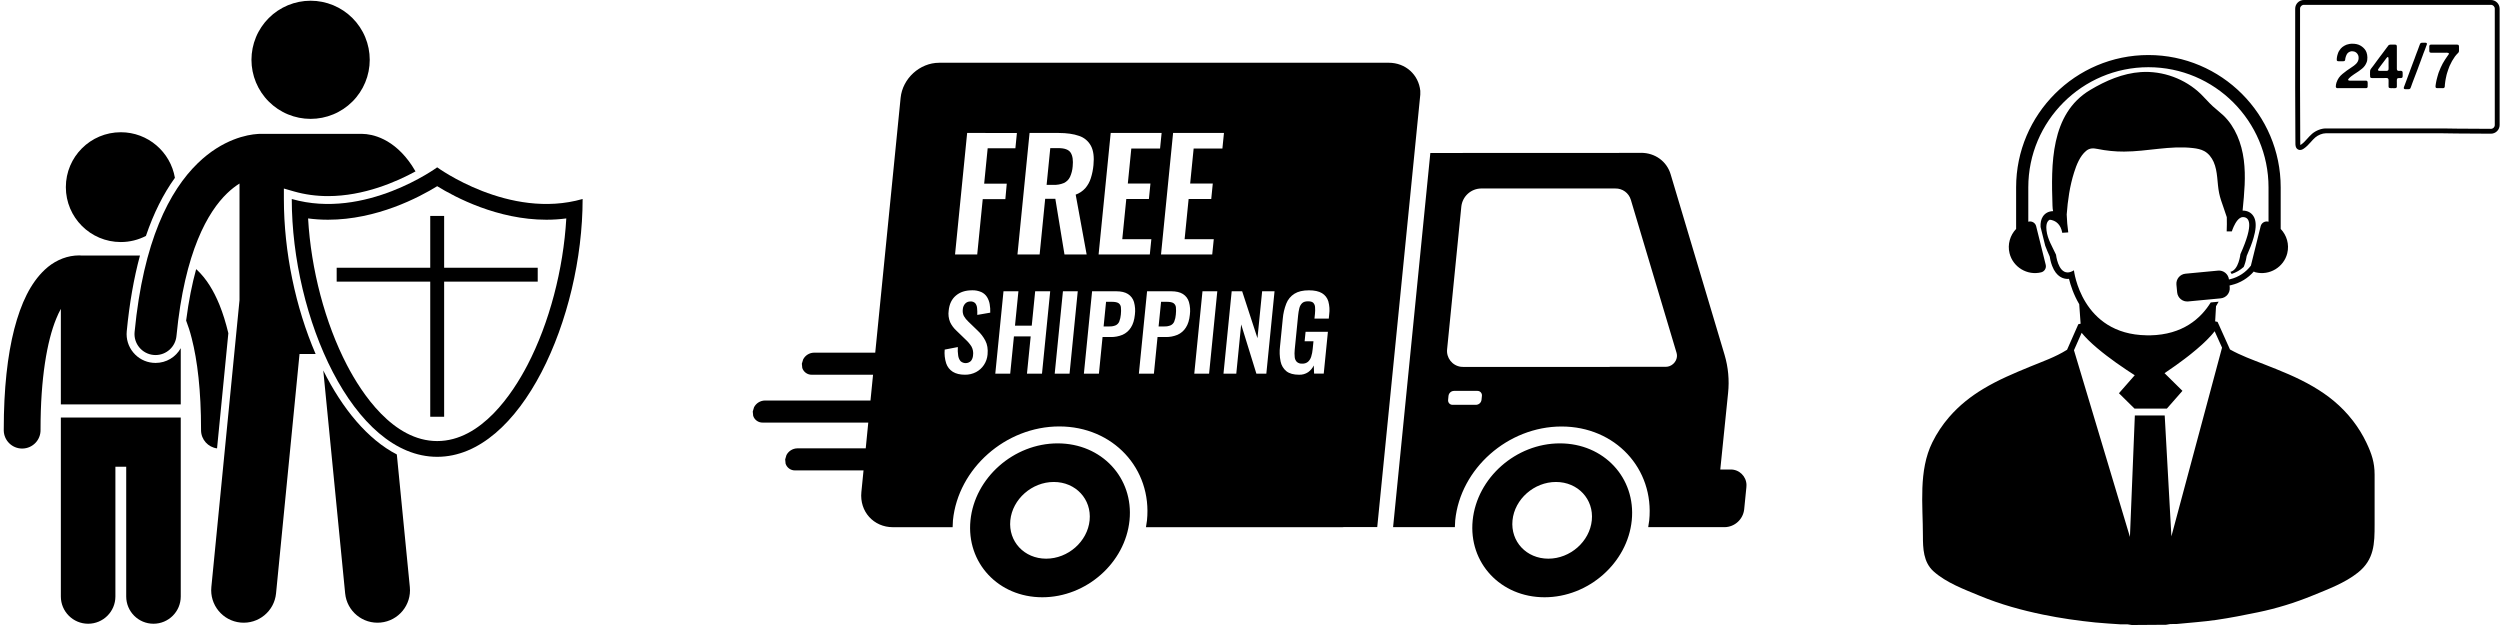 <svg xmlns="http://www.w3.org/2000/svg" xmlns:xlink="http://www.w3.org/1999/xlink" width="2000" zoomAndPan="magnify" viewBox="0 0 1500 375" height="500" preserveAspectRatio="xMidYMid meet" version="1.0"><defs><clipPath id="3a3947d0da"><path d="M 451.656 37.535 L 1047.906 37.535 L 1047.906 358.402 L 451.656 358.402 Z M 451.656 37.535 " clip-rule="nonzero"/></clipPath><clipPath id="1dd2461927"><path d="M 2.254 153 L 109 153 L 109 270 L 2.254 270 Z M 2.254 153 " clip-rule="nonzero"/></clipPath><clipPath id="bb0123312f"><path d="M 175 100 L 349.504 100 L 349.504 275 L 175 275 Z M 175 100 " clip-rule="nonzero"/></clipPath></defs><path fill="#000000" d="M 1368.414 137.355 L 1368.414 112.391 C 1368.414 68.625 1332.809 33.02 1289.043 33.02 C 1245.277 33.02 1209.672 68.625 1209.672 112.391 L 1209.672 137.355 C 1206.078 141.121 1204.398 146.594 1205.73 151.961 C 1207.793 160.293 1216.379 165.465 1224.707 163.398 C 1226.699 162.906 1227.926 160.875 1227.434 158.883 L 1221.688 135.707 C 1221.191 133.719 1219.16 132.492 1217.168 132.984 C 1217.102 133 1217.039 133.02 1216.977 133.035 L 1216.977 112.391 C 1216.977 72.652 1249.305 40.324 1289.043 40.324 C 1328.785 40.324 1361.113 72.652 1361.113 112.391 L 1361.113 133.035 C 1361.051 133.02 1360.984 133 1360.922 132.984 C 1358.934 132.492 1356.898 133.719 1356.402 135.707 L 1350.656 158.883 C 1350.621 159.031 1350.594 159.18 1350.574 159.328 C 1347.574 163.312 1343.223 166.312 1337.992 167.551 L 1337.379 167.695 C 1337.008 164.441 1334.094 162.059 1330.82 162.371 L 1311.293 164.219 C 1307.98 164.531 1305.543 167.48 1305.855 170.793 L 1306.297 175.426 C 1306.609 178.738 1309.559 181.18 1312.871 180.867 L 1332.395 179.016 C 1335.707 178.703 1338.148 175.754 1337.836 172.441 L 1337.727 171.297 L 1338.816 171.039 C 1344.246 169.758 1348.863 166.832 1352.273 162.922 C 1352.605 163.133 1352.977 163.301 1353.383 163.398 C 1361.707 165.465 1370.293 160.293 1372.359 151.961 C 1373.691 146.594 1372.012 141.121 1368.414 137.355 Z M 1302.84 321.801 L 1298.824 249.281 L 1280.906 249.281 L 1277.961 322.156 L 1244.379 210.137 L 1248.988 199.68 C 1249.488 200.297 1250.023 200.922 1250.594 201.551 C 1250.816 201.797 1251.059 202.047 1251.293 202.293 C 1251.766 202.797 1252.242 203.297 1252.75 203.805 C 1252.961 204.012 1253.18 204.223 1253.395 204.434 C 1253.953 204.973 1254.527 205.512 1255.117 206.055 C 1255.316 206.242 1255.512 206.422 1255.719 206.609 C 1256.508 207.32 1257.32 208.031 1258.152 208.738 C 1258.227 208.801 1258.305 208.863 1258.379 208.926 C 1259.16 209.59 1259.961 210.246 1260.77 210.895 C 1260.957 211.047 1261.145 211.199 1261.332 211.352 C 1262.141 211.992 1262.949 212.629 1263.762 213.254 C 1263.828 213.305 1263.895 213.359 1263.961 213.406 C 1265.871 214.871 1267.785 216.277 1269.629 217.594 C 1274.156 220.816 1278.262 223.504 1280.84 225.145 L 1271.367 235.938 L 1280.699 245.148 L 1300.129 245.148 L 1309.469 234.508 L 1298.723 223.902 C 1300.578 222.664 1302.883 221.082 1305.41 219.277 C 1307.105 218.07 1308.895 216.758 1310.719 215.375 C 1311.402 214.859 1312.094 214.328 1312.785 213.789 C 1312.789 213.785 1312.797 213.777 1312.801 213.773 C 1312.941 213.668 1313.078 213.559 1313.219 213.453 C 1313.703 213.074 1314.188 212.684 1314.672 212.297 C 1316.953 210.469 1319.195 208.578 1321.293 206.664 C 1321.391 206.57 1321.488 206.48 1321.59 206.387 C 1322.43 205.613 1323.242 204.84 1324.023 204.066 C 1324.047 204.039 1324.074 204.012 1324.102 203.984 C 1324.969 203.121 1325.789 202.262 1326.555 201.41 C 1326.855 201.078 1327.145 200.742 1327.434 200.41 C 1327.891 199.871 1328.348 199.336 1328.754 198.805 L 1328.758 198.668 L 1333.223 208.582 Z M 1419.91 265.727 C 1417.699 261.047 1414.965 256.625 1411.812 252.527 C 1404.746 243.348 1396.578 237.047 1387.949 231.992 C 1378.285 226.332 1368.27 222.422 1358.258 218.488 C 1351.43 215.805 1344.559 213.371 1337.938 209.645 L 1337.961 209.617 L 1330.543 193.133 L 1329.094 192.828 L 1329.613 183.711 C 1329.699 183.57 1329.789 183.43 1329.875 183.289 C 1330.34 182.531 1330.777 181.77 1331.184 181.016 L 1326.434 181.469 C 1320.465 191.117 1309.637 200.801 1290.145 201.203 C 1290.09 201.203 1290.039 201.203 1289.984 201.203 C 1289.672 201.203 1289.375 201.191 1289.047 201.191 C 1288.734 201.191 1288.434 201.207 1288.121 201.211 C 1288.07 201.211 1288.016 201.211 1287.961 201.184 C 1248.699 200.613 1244.355 162.188 1244.355 162.188 C 1242.914 163.086 1241.66 163.465 1240.574 163.465 C 1234.762 163.48 1233.605 152.809 1233.605 152.809 C 1231.465 148.133 1228.516 143.516 1227.914 138.305 C 1227.664 136.133 1227.656 133.043 1229.734 131.879 C 1229.734 131.879 1230.543 131.809 1231.586 132.203 C 1233.535 132.809 1236.445 134.562 1237.355 139.684 C 1237.355 139.684 1239.852 139.539 1239.852 139.516 L 1240.953 139.441 C 1240.449 135.914 1240.148 132.309 1240.02 128.688 C 1240.656 120.148 1241.859 111.68 1244.449 103.488 C 1245.863 99.004 1247.926 93.641 1251.668 90.535 C 1253.773 88.785 1255.938 88.836 1258.445 89.355 C 1263.699 90.43 1269.074 90.973 1274.449 90.953 C 1288.301 90.918 1302.121 87.223 1315.867 88.848 C 1318.191 89.121 1320.547 89.562 1322.57 90.672 C 1325.16 92.094 1326.996 94.512 1328.16 97.109 C 1330.785 102.988 1330.191 109.652 1331.488 115.91 C 1332.094 118.844 1333.117 121.684 1334.121 124.52 C 1334.793 126.438 1335.457 128.371 1336.078 130.316 C 1336.152 133.16 1336.137 136.012 1336.008 138.852 L 1339.105 138.832 C 1339.234 138.43 1339.367 138.027 1339.52 137.633 C 1340.262 135.699 1341.84 132.191 1343.969 130.828 L 1344.188 130.828 C 1344.191 130.781 1344.191 130.734 1344.191 130.688 C 1344.676 130.422 1345.184 130.254 1345.719 130.254 C 1349.348 130.242 1352.711 133.691 1344.234 152.5 C 1344.234 152.5 1343.25 162.027 1338.242 163.094 C 1338.523 163.496 1338.773 163.922 1338.984 164.371 C 1341.664 163.504 1344.121 162.062 1346.203 160.18 C 1346.336 159.867 1346.469 159.543 1346.594 159.207 C 1347.457 156.898 1347.859 154.664 1348.012 153.566 C 1349.867 149.406 1351.238 145.812 1352.133 142.707 L 1352.922 139.531 C 1353.812 135.109 1353.5 131.898 1352.023 129.617 C 1350.664 127.516 1348.418 126.363 1345.707 126.367 C 1345.656 126.367 1345.605 126.375 1345.555 126.375 C 1345.57 126.227 1345.586 126.074 1345.598 125.926 C 1346.586 115.953 1347.57 105.883 1346.281 95.945 C 1344.996 86.012 1341.211 76.078 1333.945 69.18 C 1331.941 67.277 1329.703 65.629 1327.668 63.758 C 1325.176 61.465 1323.004 58.848 1320.578 56.488 C 1311.121 47.301 1297.676 42.363 1284.52 43.25 C 1273.691 43.977 1263.426 48.418 1254.109 53.988 C 1230.098 68.336 1230.707 98.84 1231.496 123.379 C 1231.52 124.004 1231.547 124.633 1231.609 125.258 C 1231.758 126.176 1231.859 126.684 1231.859 126.684 C 1229.203 126.727 1227.016 127.887 1225.688 129.965 C 1224.664 131.562 1224.211 133.609 1224.34 136.199 L 1227.121 147.41 C 1227.871 149.406 1228.773 151.559 1229.828 153.895 C 1229.992 154.988 1230.402 157.227 1231.277 159.523 C 1233.875 166.352 1238.223 167.355 1240.582 167.352 C 1240.852 167.352 1241.121 167.34 1241.395 167.312 C 1242.32 171.105 1244.133 176.746 1247.535 182.527 L 1248.371 194.223 L 1247 194.523 L 1240.242 209.852 C 1233.078 214.348 1225.496 216.91 1218.031 219.992 C 1208.527 223.918 1199.027 227.84 1189.875 233.371 C 1182.613 237.754 1175.703 243.07 1169.469 250.266 C 1165.488 254.863 1162.098 259.953 1159.406 265.41 C 1151.012 282.406 1153.75 302.883 1153.75 321.551 C 1153.75 328.984 1154.004 337.266 1160.086 342.773 C 1167.641 349.605 1178.652 353.676 1187.918 357.512 C 1200.371 362.672 1213.047 366.133 1225.832 368.777 C 1236.246 370.93 1246.699 372.41 1257.176 373.484 C 1262.301 374.004 1267.434 374.246 1272.566 374.617 C 1273.926 374.617 1275.281 374.617 1276.641 374.617 C 1277.461 374.746 1278.281 374.875 1279.098 375.004 C 1285.953 374.957 1292.812 374.906 1299.668 374.859 C 1300.484 374.719 1301.301 374.574 1302.117 374.438 C 1303.477 374.414 1304.836 374.395 1306.195 374.379 C 1314.043 373.59 1321.906 373.086 1329.734 371.953 C 1338.121 370.738 1346.488 369.078 1354.836 367.355 C 1365.953 365.055 1376.938 361.688 1387.758 357.246 C 1396.895 353.496 1406.973 349.766 1414.762 343.551 C 1424.551 335.734 1424.766 326.27 1424.766 314.711 C 1424.766 304.727 1424.766 294.742 1424.766 284.762 C 1424.766 277.453 1422.996 272.246 1419.91 265.727 Z M 1496.867 74.996 C 1496.867 76.27 1495.836 77.301 1494.566 77.301 C 1494.551 77.301 1494.543 77.301 1494.531 77.301 C 1488.332 77.301 1481.648 77.262 1474.105 77.18 C 1471.73 77.152 1469.148 77.117 1466 77.066 L 1395.402 77.066 C 1392.766 77.066 1389.504 78.348 1387.273 80.254 C 1386.188 81.184 1385.25 82.23 1384.34 83.242 C 1383.156 84.562 1382.035 85.812 1380.664 86.746 C 1380.469 86.883 1380.32 86.957 1380.223 87.008 C 1380.195 86.871 1380.168 86.656 1380.168 86.316 L 1380.137 82.48 C 1379.988 62.691 1380.008 42.566 1380.023 23.102 C 1380.023 17.137 1380.027 11.176 1380.027 5.211 C 1380.027 3.941 1381.062 2.906 1382.332 2.906 L 1494.566 2.906 C 1495.836 2.906 1496.867 3.941 1496.867 5.211 Z M 1494.566 -0.004 L 1382.332 -0.004 C 1379.453 -0.004 1377.113 2.336 1377.113 5.211 C 1377.113 11.172 1377.109 17.137 1377.109 23.102 C 1377.094 42.566 1377.078 62.703 1377.223 82.504 L 1377.254 86.34 C 1377.258 86.988 1377.273 88.969 1378.926 89.742 C 1379.305 89.922 1379.68 89.988 1380.035 89.988 C 1381.078 89.988 1381.957 89.387 1382.309 89.148 C 1383.965 88.02 1385.258 86.578 1386.508 85.191 C 1387.391 84.203 1388.227 83.273 1389.168 82.465 C 1390.879 81 1393.445 79.977 1395.402 79.977 L 1465.957 79.977 C 1469.117 80.031 1471.695 80.066 1474.074 80.094 C 1481.629 80.176 1488.32 80.215 1494.531 80.215 C 1494.543 80.215 1494.555 80.215 1494.566 80.215 C 1497.441 80.215 1499.781 77.871 1499.781 74.996 L 1499.781 5.211 C 1499.781 2.336 1497.441 -0.004 1494.566 -0.004 Z M 1458.625 26.762 L 1473.82 26.762 C 1474.121 26.762 1474.398 26.773 1474.645 26.801 C 1474.895 26.824 1475.082 26.934 1475.207 27.137 C 1475.305 27.258 1475.363 27.43 1475.375 27.641 C 1475.387 27.855 1475.395 28.07 1475.395 28.297 L 1475.395 29.828 C 1475.395 30.078 1475.395 30.316 1475.395 30.543 C 1475.395 30.766 1475.355 30.977 1475.281 31.18 C 1475.207 31.328 1475.117 31.469 1475 31.609 C 1474.891 31.746 1474.77 31.875 1474.645 32.004 C 1474.543 32.102 1474.457 32.176 1474.383 32.227 C 1474.336 32.328 1474.266 32.414 1474.176 32.488 C 1474.09 32.562 1474.012 32.637 1473.934 32.711 C 1473.785 32.914 1473.625 33.109 1473.449 33.312 C 1473.273 33.512 1473.113 33.711 1472.961 33.91 C 1471.711 35.656 1470.641 37.551 1469.742 39.598 C 1469.445 40.297 1469.176 41.016 1468.938 41.75 C 1468.699 42.488 1468.457 43.23 1468.207 43.98 C 1468.082 44.328 1467.988 44.668 1467.926 44.988 C 1467.863 45.312 1467.797 45.637 1467.723 45.965 C 1467.594 46.363 1467.508 46.762 1467.461 47.16 C 1467.41 47.562 1467.332 47.973 1467.234 48.398 C 1467.207 48.52 1467.195 48.637 1467.195 48.754 C 1467.195 48.863 1467.172 48.98 1467.121 49.105 C 1467.098 49.383 1467.074 49.637 1467.047 49.875 C 1467.023 50.113 1466.984 50.367 1466.938 50.641 C 1466.91 50.77 1466.902 50.879 1466.918 50.977 C 1466.926 51.078 1466.922 51.191 1466.898 51.316 L 1466.898 51.766 C 1466.82 52.039 1466.754 52.262 1466.691 52.438 C 1466.629 52.613 1466.461 52.754 1466.188 52.852 C 1466.035 52.902 1465.863 52.918 1465.66 52.906 C 1465.461 52.895 1465.262 52.887 1465.062 52.887 L 1462.742 52.887 C 1462.469 52.887 1462.211 52.875 1461.973 52.852 C 1461.738 52.824 1461.555 52.711 1461.434 52.516 C 1461.359 52.391 1461.316 52.188 1461.301 51.914 C 1461.289 51.641 1461.309 51.402 1461.359 51.203 C 1461.406 51.051 1461.434 50.891 1461.434 50.715 C 1461.434 50.543 1461.457 50.367 1461.508 50.191 C 1461.605 49.816 1461.676 49.441 1461.715 49.051 C 1461.75 48.668 1461.832 48.281 1461.957 47.91 C 1462.133 47.285 1462.293 46.664 1462.445 46.039 C 1462.594 45.414 1462.766 44.816 1462.969 44.242 C 1463.016 44.113 1463.062 43.984 1463.098 43.848 C 1463.133 43.715 1463.18 43.578 1463.23 43.457 C 1463.43 42.957 1463.625 42.469 1463.828 41.996 C 1464.027 41.52 1464.227 41.035 1464.426 40.535 C 1464.777 39.715 1465.168 38.914 1465.605 38.141 C 1466.043 37.367 1466.496 36.605 1466.973 35.855 C 1467.27 35.406 1467.57 34.957 1467.871 34.512 C 1468.172 34.059 1468.48 33.613 1468.805 33.16 C 1468.855 33.062 1468.965 32.906 1469.145 32.691 C 1469.316 32.48 1469.379 32.289 1469.328 32.113 C 1469.281 31.941 1469.191 31.832 1469.07 31.797 C 1468.941 31.758 1468.793 31.715 1468.621 31.664 L 1468.285 31.664 C 1468.184 31.613 1468.062 31.598 1467.926 31.609 C 1467.793 31.621 1467.656 31.629 1467.535 31.629 L 1460.348 31.629 C 1459.996 31.629 1459.566 31.633 1459.055 31.648 C 1458.543 31.66 1458.188 31.602 1457.992 31.477 C 1457.812 31.379 1457.703 31.242 1457.652 31.062 C 1457.605 30.941 1457.578 30.793 1457.578 30.613 C 1457.578 30.441 1457.578 30.266 1457.578 30.094 L 1457.578 28.41 C 1457.578 28.184 1457.578 27.961 1457.578 27.734 C 1457.578 27.512 1457.629 27.32 1457.727 27.172 C 1457.828 27 1458.016 26.871 1458.285 26.801 C 1458.336 26.773 1458.395 26.766 1458.457 26.781 C 1458.52 26.793 1458.574 26.785 1458.625 26.762 Z M 1453.199 25.637 L 1454.543 25.637 C 1454.672 25.637 1454.801 25.633 1454.938 25.617 C 1455.078 25.605 1455.207 25.613 1455.332 25.637 L 1455.484 25.637 C 1455.633 25.688 1455.762 25.738 1455.875 25.789 C 1455.988 25.84 1456.066 25.926 1456.117 26.051 C 1456.168 26.148 1456.18 26.258 1456.156 26.367 C 1456.129 26.48 1456.105 26.59 1456.082 26.688 C 1456.031 26.859 1455.977 27.031 1455.914 27.191 C 1455.852 27.352 1455.781 27.523 1455.707 27.695 C 1455.656 27.848 1455.605 27.988 1455.555 28.125 C 1455.508 28.266 1455.457 28.41 1455.41 28.559 C 1455.184 29.133 1454.969 29.699 1454.77 30.262 C 1454.57 30.824 1454.348 31.391 1454.098 31.965 C 1453.898 32.488 1453.707 33.012 1453.535 33.535 C 1453.359 34.059 1453.16 34.582 1452.938 35.105 C 1452.887 35.207 1452.855 35.301 1452.844 35.391 C 1452.828 35.477 1452.797 35.57 1452.75 35.672 C 1452.547 36.145 1452.375 36.613 1452.227 37.074 C 1452.074 37.535 1451.902 38 1451.703 38.477 C 1451.504 38.926 1451.328 39.395 1451.176 39.879 C 1451.027 40.367 1450.852 40.852 1450.652 41.32 C 1450.156 42.516 1449.695 43.727 1449.27 44.953 C 1448.844 46.176 1448.383 47.383 1447.883 48.582 C 1447.66 49.133 1447.453 49.68 1447.266 50.23 C 1447.078 50.781 1446.887 51.328 1446.684 51.875 C 1446.562 52.152 1446.457 52.426 1446.367 52.699 C 1446.281 52.977 1446.113 53.184 1445.863 53.336 C 1445.664 53.461 1445.375 53.523 1445 53.523 C 1444.625 53.523 1444.266 53.523 1443.914 53.523 C 1443.691 53.523 1443.461 53.523 1443.223 53.523 C 1442.984 53.523 1442.781 53.484 1442.605 53.41 C 1442.457 53.336 1442.359 53.23 1442.309 53.094 C 1442.254 52.957 1442.242 52.809 1442.266 52.645 C 1442.293 52.484 1442.34 52.316 1442.398 52.156 C 1442.465 51.996 1442.52 51.852 1442.566 51.727 C 1442.844 51.078 1443.09 50.41 1443.316 49.723 C 1443.543 49.039 1443.789 48.371 1444.066 47.723 C 1444.141 47.574 1444.195 47.414 1444.234 47.254 C 1444.27 47.094 1444.328 46.938 1444.402 46.789 C 1444.578 46.363 1444.73 45.934 1444.871 45.496 C 1445.008 45.059 1445.176 44.613 1445.375 44.164 C 1445.5 43.844 1445.621 43.516 1445.73 43.191 C 1445.844 42.867 1445.961 42.543 1446.086 42.223 C 1446.586 40.996 1447.047 39.762 1447.473 38.516 C 1447.895 37.27 1448.355 36.043 1448.859 34.848 C 1448.934 34.672 1448.988 34.512 1449.027 34.359 C 1449.062 34.207 1449.117 34.059 1449.191 33.91 C 1449.344 33.535 1449.484 33.152 1449.621 32.75 C 1449.762 32.352 1449.906 31.965 1450.055 31.59 C 1450.129 31.414 1450.199 31.242 1450.262 31.062 C 1450.32 30.891 1450.391 30.719 1450.465 30.543 C 1450.668 30.043 1450.844 29.551 1451.012 29.062 C 1451.172 28.574 1451.352 28.082 1451.551 27.586 C 1451.676 27.309 1451.797 27 1451.906 26.648 C 1452.02 26.301 1452.188 26.035 1452.41 25.863 C 1452.484 25.789 1452.652 25.727 1452.898 25.676 C 1452.945 25.648 1453 25.645 1453.051 25.656 C 1453.098 25.668 1453.148 25.664 1453.199 25.637 Z M 1433.137 40.758 C 1433.16 40.637 1433.168 40.484 1433.156 40.312 C 1433.141 40.137 1433.137 39.984 1433.137 39.863 L 1433.137 36.719 C 1433.137 36.594 1433.141 36.469 1433.156 36.344 C 1433.168 36.219 1433.16 36.094 1433.137 35.969 C 1433.086 35.82 1433.078 35.664 1433.117 35.5 C 1433.156 35.34 1433.148 35.184 1433.098 35.031 C 1433.051 34.836 1433.02 34.652 1433.004 34.492 C 1432.992 34.328 1432.859 34.234 1432.613 34.207 C 1432.562 34.258 1432.504 34.289 1432.441 34.301 C 1432.379 34.316 1432.324 34.348 1432.277 34.398 C 1432.152 34.496 1432.031 34.633 1431.918 34.809 C 1431.809 34.984 1431.691 35.133 1431.562 35.258 C 1431.391 35.531 1431.207 35.781 1431.023 36.004 C 1430.832 36.23 1430.641 36.48 1430.441 36.754 C 1430.363 36.883 1430.277 37.004 1430.18 37.129 C 1430.082 37.254 1429.977 37.379 1429.879 37.504 L 1427.859 40.199 C 1427.758 40.324 1427.664 40.461 1427.578 40.609 C 1427.488 40.758 1427.383 40.91 1427.258 41.059 C 1427.211 41.16 1427.141 41.25 1427.055 41.34 C 1426.965 41.43 1426.898 41.531 1426.848 41.656 C 1426.797 41.785 1426.785 41.914 1426.812 42.051 C 1426.836 42.191 1426.898 42.281 1426.996 42.332 C 1427.145 42.457 1427.367 42.516 1427.652 42.516 C 1427.938 42.516 1428.207 42.516 1428.457 42.516 L 1430.664 42.516 C 1430.84 42.516 1431.027 42.523 1431.227 42.535 C 1431.426 42.551 1431.602 42.543 1431.75 42.516 L 1432.125 42.516 C 1432.301 42.469 1432.453 42.426 1432.594 42.387 C 1432.73 42.352 1432.836 42.27 1432.914 42.145 C 1433.012 42.02 1433.074 41.875 1433.098 41.715 C 1433.125 41.551 1433.137 41.371 1433.137 41.172 Z M 1440.957 42.555 C 1441.359 42.684 1441.566 42.957 1441.578 43.379 C 1441.59 43.805 1441.598 44.266 1441.598 44.766 L 1441.598 45.812 C 1441.547 46.062 1441.488 46.27 1441.426 46.43 C 1441.363 46.59 1441.223 46.699 1440.996 46.75 C 1440.773 46.824 1440.523 46.855 1440.25 46.844 C 1439.973 46.828 1439.711 46.824 1439.465 46.824 C 1439.211 46.824 1438.973 46.855 1438.75 46.918 C 1438.523 46.977 1438.363 47.109 1438.266 47.309 C 1438.211 47.41 1438.164 47.586 1438.113 47.832 L 1438.113 48.246 C 1438.09 48.371 1438.082 48.527 1438.094 48.715 C 1438.109 48.902 1438.113 49.082 1438.113 49.258 L 1438.113 51.203 C 1438.113 51.477 1438.113 51.734 1438.113 51.969 C 1438.113 52.207 1438.051 52.402 1437.926 52.551 C 1437.855 52.648 1437.758 52.719 1437.645 52.754 C 1437.535 52.793 1437.418 52.84 1437.289 52.887 L 1437.105 52.887 C 1436.902 52.938 1436.668 52.949 1436.391 52.926 C 1436.117 52.902 1435.883 52.887 1435.68 52.887 C 1435.434 52.887 1435.176 52.895 1434.914 52.906 C 1434.652 52.918 1434.41 52.914 1434.184 52.887 C 1433.957 52.863 1433.762 52.812 1433.586 52.738 C 1433.41 52.664 1433.285 52.539 1433.211 52.367 C 1433.16 52.238 1433.137 52.082 1433.137 51.895 C 1433.137 51.707 1433.137 51.516 1433.137 51.316 L 1433.137 49.52 C 1433.137 49.395 1433.141 49.246 1433.156 49.066 C 1433.168 48.895 1433.16 48.746 1433.137 48.621 L 1433.137 47.832 C 1433.086 47.637 1433.035 47.473 1432.988 47.348 C 1432.938 47.223 1432.848 47.109 1432.723 47.008 C 1432.5 46.859 1432.152 46.793 1431.68 46.805 C 1431.199 46.816 1430.789 46.824 1430.441 46.824 L 1424.902 46.824 C 1424.699 46.824 1424.473 46.828 1424.207 46.844 C 1423.949 46.855 1423.684 46.855 1423.422 46.844 C 1423.16 46.828 1422.922 46.805 1422.715 46.77 C 1422.5 46.73 1422.355 46.652 1422.281 46.523 C 1422.133 46.352 1422.055 46.074 1422.055 45.699 L 1422.055 45.25 C 1422.008 45.078 1421.988 44.891 1422 44.691 C 1422.012 44.488 1422.02 44.293 1422.02 44.09 C 1422.02 43.789 1422.02 43.449 1422.02 43.062 C 1422.02 42.676 1422.055 42.355 1422.133 42.105 C 1422.18 41.934 1422.25 41.77 1422.34 41.621 C 1422.426 41.473 1422.52 41.336 1422.617 41.211 C 1422.867 40.859 1423.117 40.535 1423.367 40.238 C 1423.617 39.938 1423.863 39.613 1424.117 39.262 C 1424.766 38.312 1425.445 37.387 1426.156 36.477 C 1426.867 35.562 1427.559 34.633 1428.23 33.688 C 1428.355 33.484 1428.5 33.301 1428.664 33.125 C 1428.828 32.949 1428.969 32.766 1429.094 32.562 C 1429.543 31.941 1429.996 31.328 1430.461 30.73 C 1430.922 30.129 1431.379 29.52 1431.824 28.895 C 1431.949 28.695 1432.09 28.508 1432.238 28.332 C 1432.387 28.156 1432.539 27.973 1432.688 27.77 C 1432.762 27.648 1432.836 27.527 1432.914 27.414 C 1432.988 27.305 1433.086 27.199 1433.211 27.098 C 1433.309 27.051 1433.406 27 1433.492 26.949 C 1433.578 26.898 1433.684 26.859 1433.809 26.836 C 1433.859 26.812 1433.93 26.805 1434.016 26.816 C 1434.102 26.828 1434.172 26.812 1434.223 26.762 L 1436.656 26.762 C 1436.926 26.762 1437.18 26.773 1437.406 26.801 C 1437.629 26.824 1437.801 26.922 1437.926 27.098 C 1438.027 27.246 1438.082 27.434 1438.094 27.66 C 1438.109 27.883 1438.113 28.133 1438.113 28.41 L 1438.113 40.609 C 1438.113 40.809 1438.113 41.023 1438.113 41.246 C 1438.113 41.473 1438.137 41.668 1438.188 41.848 C 1438.266 42.172 1438.465 42.371 1438.789 42.445 C 1439.09 42.543 1439.449 42.566 1439.875 42.5 C 1440.297 42.438 1440.66 42.457 1440.957 42.555 Z M 1411.164 26.238 C 1413.16 26.188 1414.836 26.547 1416.199 27.32 C 1417.559 28.094 1418.613 29.082 1419.359 30.277 C 1419.488 30.48 1419.586 30.68 1419.66 30.879 C 1419.734 31.078 1419.824 31.277 1419.922 31.477 C 1420.07 31.875 1420.188 32.332 1420.281 32.844 C 1420.367 33.355 1420.414 33.887 1420.43 34.434 C 1420.441 34.984 1420.41 35.52 1420.336 36.043 C 1420.262 36.566 1420.133 37.031 1419.961 37.43 C 1419.711 38.078 1419.387 38.703 1418.988 39.301 C 1418.488 40.023 1417.914 40.648 1417.266 41.172 C 1416.617 41.695 1415.941 42.207 1415.242 42.707 C 1415.047 42.832 1414.836 42.969 1414.629 43.117 C 1414.414 43.266 1414.211 43.406 1414.008 43.531 C 1413.461 43.879 1412.93 44.23 1412.418 44.578 C 1411.906 44.926 1411.402 45.289 1410.902 45.664 C 1410.727 45.789 1410.574 45.914 1410.438 46.039 C 1410.297 46.16 1410.152 46.289 1410.004 46.414 C 1409.977 46.438 1409.961 46.461 1409.945 46.484 C 1409.934 46.512 1409.902 46.535 1409.855 46.562 C 1409.707 46.688 1409.547 46.828 1409.387 46.992 C 1409.227 47.156 1409.094 47.336 1408.992 47.535 C 1408.969 47.586 1408.938 47.641 1408.898 47.703 C 1408.863 47.766 1408.855 47.859 1408.883 47.984 C 1408.93 48.109 1409.016 48.195 1409.141 48.246 C 1409.27 48.297 1409.391 48.336 1409.516 48.359 L 1409.707 48.359 C 1409.828 48.41 1409.973 48.426 1410.137 48.414 C 1410.297 48.402 1410.438 48.398 1410.566 48.398 L 1417.938 48.398 C 1418.289 48.398 1418.715 48.391 1419.211 48.379 C 1419.711 48.363 1420.059 48.434 1420.262 48.582 C 1420.387 48.684 1420.473 48.832 1420.52 49.031 C 1420.57 49.23 1420.602 49.461 1420.613 49.723 C 1420.625 49.988 1420.625 50.246 1420.613 50.512 C 1420.602 50.773 1420.594 51.016 1420.594 51.242 C 1420.594 51.391 1420.602 51.555 1420.613 51.727 C 1420.625 51.902 1420.609 52.051 1420.559 52.176 C 1420.535 52.426 1420.41 52.613 1420.184 52.738 C 1420.035 52.84 1419.844 52.887 1419.605 52.887 C 1419.367 52.887 1419.137 52.887 1418.91 52.887 L 1403.379 52.887 C 1403.156 52.887 1402.91 52.895 1402.648 52.906 C 1402.387 52.918 1402.168 52.887 1401.996 52.812 C 1401.742 52.688 1401.59 52.488 1401.527 52.215 C 1401.465 51.938 1401.473 51.641 1401.547 51.316 C 1401.547 51.242 1401.551 51.16 1401.562 51.07 C 1401.574 50.984 1401.582 50.902 1401.582 50.828 C 1401.633 50.629 1401.68 50.418 1401.73 50.191 C 1401.781 49.969 1401.828 49.754 1401.883 49.559 C 1402.258 48.457 1402.73 47.5 1403.305 46.676 C 1403.93 45.805 1404.66 45.023 1405.512 44.336 C 1406.363 43.648 1407.223 42.98 1408.098 42.332 C 1408.793 41.859 1409.484 41.391 1410.172 40.926 C 1410.859 40.465 1411.551 39.984 1412.25 39.488 C 1412.422 39.363 1412.582 39.238 1412.719 39.113 C 1412.852 38.988 1413 38.867 1413.148 38.738 C 1413.496 38.465 1413.824 38.133 1414.121 37.746 C 1414.422 37.359 1414.66 36.953 1414.832 36.531 C 1414.883 36.406 1414.922 36.285 1414.945 36.176 C 1414.969 36.062 1415.008 35.941 1415.059 35.82 C 1415.105 35.621 1415.145 35.344 1415.168 34.996 C 1415.195 34.645 1415.18 34.348 1415.133 34.098 C 1415.105 33.973 1415.082 33.836 1415.059 33.688 C 1415.031 33.535 1414.996 33.398 1414.945 33.273 C 1414.598 32.379 1414.059 31.715 1413.336 31.289 C 1413.184 31.191 1413.023 31.109 1412.852 31.047 C 1412.676 30.984 1412.488 30.93 1412.289 30.879 C 1412.164 30.828 1412.031 30.809 1411.895 30.824 C 1411.758 30.836 1411.613 30.816 1411.465 30.766 C 1411.289 30.719 1411.09 30.711 1410.867 30.75 C 1410.641 30.785 1410.453 30.828 1410.305 30.879 C 1409.332 31.18 1408.605 31.715 1408.133 32.488 C 1407.906 32.836 1407.734 33.207 1407.609 33.594 C 1407.484 33.98 1407.359 34.398 1407.234 34.848 C 1407.16 35.168 1407.113 35.5 1407.102 35.836 C 1407.09 36.176 1406.945 36.43 1406.672 36.605 C 1406.547 36.68 1406.379 36.723 1406.168 36.734 C 1405.957 36.75 1405.738 36.754 1405.512 36.754 L 1403.605 36.754 C 1403.328 36.754 1403.086 36.75 1402.875 36.734 C 1402.664 36.723 1402.48 36.656 1402.332 36.531 C 1402.203 36.457 1402.117 36.316 1402.066 36.121 C 1402.02 35.918 1402.02 35.734 1402.066 35.555 L 1402.066 35.223 C 1402.094 35.07 1402.113 34.914 1402.125 34.75 C 1402.137 34.59 1402.156 34.434 1402.18 34.285 C 1402.258 33.961 1402.32 33.645 1402.371 33.328 C 1402.418 33.02 1402.504 32.727 1402.633 32.449 C 1402.707 32.227 1402.781 32.016 1402.855 31.812 C 1402.93 31.613 1403.004 31.414 1403.082 31.215 C 1403.156 31.062 1403.242 30.91 1403.34 30.75 C 1403.438 30.586 1403.543 30.43 1403.641 30.277 C 1404.141 29.457 1404.734 28.777 1405.418 28.238 C 1406.105 27.703 1406.922 27.234 1407.871 26.836 C 1408.219 26.711 1408.57 26.617 1408.918 26.555 C 1409.27 26.492 1409.629 26.41 1410.004 26.312 C 1410.129 26.312 1410.254 26.309 1410.375 26.293 C 1410.504 26.281 1410.629 26.262 1410.75 26.238 C 1410.801 26.238 1410.871 26.242 1410.961 26.258 C 1411.047 26.27 1411.113 26.262 1411.164 26.238 " fill-opacity="1" fill-rule="nonzero"/><g clip-path="url(#3a3947d0da)"><path fill="#000000" d="M 933.578 289.184 C 920.469 289.184 908.762 299.484 907.5 312.195 C 906.242 324.91 915.863 335.203 929.008 335.203 C 942.148 335.203 953.824 324.902 955.082 312.195 C 956.359 299.492 946.719 289.184 933.578 289.184 Z M 632.285 289.184 C 619.156 289.184 607.465 299.484 606.191 312.195 C 604.934 324.91 614.555 335.203 627.695 335.203 C 640.836 335.203 652.516 324.902 653.773 312.195 C 655.031 299.492 645.41 289.184 632.285 289.184 Z M 935.922 266.023 C 962.285 266.023 981.59 286.68 979.059 312.191 C 976.523 337.703 953.078 358.359 926.73 358.359 C 900.363 358.359 881.043 337.703 883.605 312.191 C 886.188 286.68 909.574 266.023 935.938 266.023 Z M 634.609 266.023 C 660.973 266.023 680.281 286.68 677.715 312.191 C 675.152 337.703 651.75 358.359 625.387 358.359 C 599.023 358.359 579.715 337.703 582.281 312.191 C 584.844 286.68 608.246 266.023 634.609 266.023 Z M 872.391 234.539 C 870.688 234.57 869.285 235.855 869.094 237.539 L 868.871 239.891 C 868.68 241.352 869.699 242.684 871.148 242.871 C 871.293 242.883 871.422 242.891 871.562 242.891 L 885.613 242.891 C 887.32 242.852 888.719 241.574 888.91 239.891 L 889.152 237.539 C 889.324 236.078 888.305 234.746 886.855 234.559 C 886.715 234.547 886.586 234.535 886.457 234.539 Z M 696.641 181.082 L 700.047 181.082 C 701.914 181.082 703.25 181.344 704.078 181.875 C 704.906 182.434 705.449 183.348 705.543 184.348 C 705.688 185.805 705.672 187.277 705.496 188.73 C 705.402 190.164 705.082 191.566 704.559 192.906 C 704.16 193.895 703.41 194.695 702.453 195.164 C 701.227 195.684 699.906 195.922 698.566 195.863 L 695.156 195.863 L 696.641 181.098 Z M 663.633 181.082 L 667.043 181.082 C 668.906 181.082 670.262 181.344 671.09 181.875 C 671.918 182.434 672.457 183.348 672.539 184.348 C 672.695 185.805 672.68 187.277 672.508 188.73 C 672.395 190.156 672.074 191.566 671.566 192.906 C 671.168 193.887 670.418 194.695 669.465 195.164 C 668.238 195.684 666.914 195.922 665.578 195.863 L 662.168 195.863 L 663.633 181.098 Z M 739.012 174.742 L 734.09 224.188 L 741.77 224.188 L 744.699 194.652 L 753.828 224.188 L 759.801 224.188 L 764.723 174.742 L 757.285 174.742 L 754.48 202.906 L 745.289 174.742 Z M 721.488 174.742 L 716.566 224.188 L 725.457 224.188 L 730.379 174.742 Z M 688.246 174.742 L 683.324 224.188 L 692.34 224.188 L 694.52 202.219 L 699.395 202.219 C 701.832 202.27 704.254 201.812 706.516 200.879 C 708.57 199.969 710.309 198.469 711.5 196.57 C 712.809 194.602 713.605 192.012 713.922 188.793 C 714.258 186.25 714.066 183.668 713.367 181.199 C 712.793 179.219 711.52 177.516 709.766 176.406 C 708.031 175.312 705.688 174.766 702.707 174.762 Z M 655.254 174.742 L 650.332 224.188 L 659.348 224.188 L 661.531 202.219 L 666.406 202.219 C 668.844 202.27 671.262 201.812 673.527 200.879 C 675.582 199.969 677.316 198.469 678.512 196.57 C 679.801 194.602 680.613 192.012 680.934 188.793 C 681.266 186.25 681.074 183.668 680.391 181.199 C 679.801 179.219 678.527 177.516 676.773 176.406 C 675.039 175.312 672.695 174.766 669.719 174.762 Z M 637.762 174.742 L 632.824 224.188 L 641.73 224.188 L 646.652 174.742 Z M 602.098 174.742 L 597.176 224.188 L 606.125 224.188 L 608.355 201.855 L 618.41 201.855 L 616.18 224.188 L 625.195 224.188 L 630.117 174.742 L 621.102 174.742 L 619.047 195.395 L 608.992 195.395 L 611.051 174.742 Z M 785.367 174.191 C 781.754 174.191 778.852 174.871 776.672 176.234 C 774.457 177.625 772.734 179.691 771.781 182.129 C 770.633 185.059 769.918 188.141 769.66 191.277 L 768.004 207.875 C 767.637 210.875 767.75 213.914 768.355 216.879 C 768.801 219.191 770.043 221.285 771.875 222.766 C 773.645 224.145 776.145 224.832 779.379 224.84 C 781.355 224.926 783.297 224.383 784.922 223.281 C 786.355 222.242 787.504 220.871 788.266 219.285 L 788.457 224.168 L 794.242 224.168 L 796.742 199.09 L 783.344 199.09 L 782.773 204.766 L 788.078 204.766 L 787.613 209.402 C 787.488 210.977 787.168 212.527 786.707 214.035 C 786.34 215.207 785.688 216.266 784.777 217.09 C 783.809 217.867 782.566 218.254 781.32 218.184 C 780.16 218.281 779.027 217.914 778.137 217.176 C 777.371 216.395 776.91 215.371 776.828 214.281 C 776.672 212.801 776.672 211.309 776.828 209.828 L 778.883 189.145 C 779.027 187.746 779.25 186.355 779.586 184.992 C 779.84 183.84 780.398 182.781 781.227 181.938 C 782.008 181.168 783.203 180.781 784.777 180.781 C 786.293 180.781 787.344 181.074 787.949 181.668 C 788.617 182.379 789 183.297 789.031 184.262 C 789.145 185.625 789.113 186.992 788.969 188.348 L 788.68 191.156 L 797.27 191.156 L 797.523 188.594 C 797.875 185.988 797.684 183.34 796.996 180.812 C 796.391 178.746 795.023 176.996 793.191 175.898 C 791.309 174.762 788.68 174.191 785.32 174.191 Z M 583.141 174.191 C 579.207 174.191 576.004 175.246 573.52 177.363 C 571.02 179.48 569.586 182.488 569.203 186.395 C 568.867 188.73 569.168 191.102 570.062 193.281 C 570.953 195.172 572.211 196.875 573.742 198.289 L 579.414 203.781 C 580.75 204.996 581.93 206.395 582.902 207.934 C 583.777 209.555 584.098 211.418 583.824 213.242 C 583.746 214.449 583.316 215.602 582.582 216.562 C 580.863 218.262 578.121 218.316 576.324 216.688 C 575.543 215.719 575.047 214.543 574.906 213.297 C 574.648 211.621 574.586 209.922 574.699 208.234 L 566.812 209.762 C 566.559 212.539 566.859 215.336 567.703 217.996 C 568.406 220.113 569.809 221.914 571.703 223.094 C 573.582 224.25 576.004 224.832 578.965 224.832 C 581.277 224.871 583.555 224.34 585.609 223.273 C 587.52 222.266 589.16 220.789 590.355 218.973 C 591.598 217.102 592.348 214.949 592.539 212.715 C 592.855 209.461 592.41 206.68 591.199 204.383 C 590.023 202.129 588.461 200.098 586.598 198.375 L 580.973 192.941 C 579.922 191.977 579.031 190.859 578.312 189.617 C 577.691 188.344 577.484 186.902 577.691 185.5 C 577.773 184.273 578.266 183.109 579.078 182.195 C 579.891 181.312 581.07 180.832 582.281 180.887 C 583.332 180.793 584.383 181.168 585.133 181.918 C 585.785 182.738 586.168 183.742 586.246 184.793 C 586.391 186.172 586.422 187.559 586.359 188.945 L 594.148 187.598 C 594.227 185.887 594.102 184.184 593.812 182.504 C 593.559 180.98 593 179.516 592.203 178.203 C 591.375 176.906 590.195 175.879 588.812 175.242 C 587.012 174.465 585.082 174.098 583.125 174.172 Z M 888.594 113.094 C 882.539 113.227 877.508 117.816 876.805 123.848 L 868.281 209.391 C 867.629 214.637 871.34 219.418 876.582 220.078 C 877.027 220.133 877.488 220.152 877.938 220.145 L 965.805 220.145 L 965.805 220.078 L 999.543 220.078 C 1000.309 220.078 1001.09 219.926 1001.805 219.648 C 1005.008 218.398 1006.871 214.91 1005.965 211.812 L 978.5 119.863 C 977.273 115.766 973.484 113 969.215 113.094 L 888.547 113.094 Z M 984.648 91.695 C 993.043 91.695 1000.086 96.809 1002.395 104.621 L 1034.766 212.977 C 1036.945 220.375 1037.664 228.137 1036.852 235.809 L 1032.168 281.703 L 1038.27 281.703 C 1043.477 281.59 1047.777 285.727 1047.891 290.934 C 1047.906 291.406 1047.891 291.879 1047.828 292.344 L 1046.504 305.656 C 1045.82 311.625 1040.832 316.172 1034.844 316.297 L 988.918 316.297 L 989.539 312.234 C 992.66 281.141 969.086 255.902 936.941 255.902 C 904.793 255.902 876.215 281.113 873.125 312.234 L 872.918 316.297 L 835.852 316.297 L 858.199 91.789 L 984.617 91.734 Z M 630.133 88.871 L 634.992 88.871 C 638.766 88.871 641.234 89.785 642.398 91.613 C 643.578 93.441 643.977 96.191 643.609 99.852 C 643.449 102.047 642.91 104.199 641.984 106.203 C 641.219 107.789 639.93 109.062 638.336 109.805 C 636.363 110.625 634.227 111.012 632.094 110.93 L 627.965 110.93 L 630.164 88.871 Z M 703.855 79.777 L 696.609 152.695 L 727.336 152.695 L 728.262 143.516 L 710.77 143.516 L 713.176 119.383 L 726.746 119.383 L 727.672 110.117 L 714.098 110.117 L 716.184 89.141 L 733.438 89.141 L 734.379 79.754 Z M 666.422 79.777 L 659.156 152.695 L 689.887 152.695 L 690.809 143.516 L 673.367 143.516 L 675.773 119.383 L 689.344 119.383 L 690.27 110.117 L 676.695 110.117 L 678.781 89.141 L 696.035 89.141 L 696.973 79.754 Z M 617.738 79.777 L 610.477 152.695 L 623.777 152.695 L 627.105 119.297 L 633.207 119.297 L 638.688 152.695 L 651.988 152.695 L 645.41 116.777 C 647.609 115.992 649.582 114.68 651.145 112.953 C 652.656 111.203 653.789 109.172 654.473 106.969 C 655.301 104.395 655.844 101.734 656.082 99.043 C 656.562 94.18 656.066 90.336 654.57 87.52 C 653.055 84.68 650.508 82.531 647.449 81.535 C 644.168 80.367 640.074 79.785 635.184 79.777 Z M 580.289 79.777 L 573.023 152.695 L 586.328 152.695 L 589.641 119.48 L 603.211 119.48 L 604.055 110.215 L 590.5 110.215 L 592.602 88.965 L 609.234 88.965 L 610.141 79.785 Z M 563.547 37.648 L 833.238 37.648 C 843.398 37.648 851.176 44.871 852.176 54.473 L 852.176 56.777 L 826.34 316.258 L 806.125 316.258 L 805.504 316.32 L 687.574 316.32 L 688.195 312.195 C 691.32 281.102 667.742 255.863 635.582 255.863 C 603.434 255.863 574.871 281.078 571.766 312.195 L 571.574 316.32 L 535.75 316.32 C 524.137 316.32 515.66 306.891 516.824 295.254 L 518.113 282.246 L 477.047 282.246 C 474.469 282.305 472.156 280.664 471.359 278.203 L 471.105 275.629 L 471.871 273.051 C 473.129 270.617 475.629 269.066 478.371 269.008 L 519.438 269.008 L 520.965 253.551 L 457.598 253.551 C 455.016 253.605 452.707 251.965 451.91 249.504 L 451.656 246.926 L 452.422 244.355 C 453.68 241.914 456.18 240.359 458.922 240.312 L 522.289 240.312 L 523.832 224.84 L 487.051 224.84 C 484.488 224.887 482.176 223.25 481.363 220.797 L 481.109 218.215 L 481.891 215.645 C 483.148 213.207 485.633 211.656 488.375 211.602 L 525.141 211.602 L 540.367 58.73 C 541.531 47.094 551.887 37.66 563.484 37.66 Z M 563.547 37.648 " fill-opacity="1" fill-rule="evenodd"/></g><path fill="#000000" d="M 36.512 250.516 L 36.512 357.898 C 36.512 366.922 43.84 374.242 52.879 374.242 C 61.914 374.242 69.238 366.922 69.238 357.898 L 69.238 280.055 L 75.727 280.055 L 75.727 357.898 C 75.727 366.922 83.051 374.242 92.09 374.242 C 101.125 374.242 108.449 366.922 108.449 357.898 L 108.449 250.516 Z M 36.512 250.516 " fill-opacity="1" fill-rule="nonzero"/><path fill="#000000" d="M 72.484 79.344 C 54.27 79.344 39.508 94.094 39.508 112.285 C 39.508 130.477 54.27 145.227 72.484 145.227 C 77.914 145.227 83.031 143.891 87.551 141.566 C 92.168 127.996 97.973 116.359 104.945 106.699 C 102.289 91.176 88.785 79.344 72.484 79.344 Z M 72.484 79.344 " fill-opacity="1" fill-rule="nonzero"/><g clip-path="url(#1dd2461927)"><path fill="#000000" d="M 13.293 269.133 C 13.359 269.133 13.422 269.133 13.488 269.129 C 19.586 269.023 24.441 263.996 24.328 257.91 C 24.328 257.91 24.328 257.895 24.328 257.723 C 24.297 226.848 28.254 204.613 33.703 191.281 C 34.609 189.023 35.559 187.051 36.512 185.316 L 36.512 242.641 L 108.449 242.641 L 108.449 208.902 C 105.477 214.227 99.82 217.758 93.332 217.758 C 92.77 217.758 92.207 217.73 91.629 217.672 C 87.043 217.234 82.883 215.027 79.934 211.453 C 76.984 207.883 75.605 203.379 76.047 198.77 C 77.656 181.988 80.324 166.852 83.984 153.309 L 48.715 153.309 C 48.32 153.27 47.918 153.242 47.512 153.242 C 47.035 153.238 46.566 153.289 46.094 153.309 L 45.973 153.309 C 45.633 153.309 45.297 153.328 44.969 153.363 C 38.223 153.977 31.812 157.145 26.836 161.859 C 18.355 169.875 12.656 181.703 8.547 197.461 C 4.5 213.254 2.258 233.188 2.254 257.723 C 2.254 257.805 2.25 258 2.254 258.305 C 2.363 264.324 7.289 269.133 13.293 269.133 Z M 13.293 269.133 " fill-opacity="1" fill-rule="nonzero"/></g><path fill="#000000" d="M 131.727 183.004 C 128.164 174.27 123.801 167.176 118.121 161.859 C 117.984 161.73 117.828 161.613 117.688 161.484 C 115.289 170.188 113.219 180.391 111.68 192.352 C 112.879 195.434 114.016 198.949 115.023 202.938 C 118.461 216.273 120.637 234.551 120.629 257.715 C 120.629 257.801 120.629 257.973 120.629 258.234 C 120.695 263.789 124.863 268.328 130.227 269.031 L 137.008 199.93 C 135.516 193.695 133.758 188.047 131.727 183.004 Z M 131.727 183.004 " fill-opacity="1" fill-rule="nonzero"/><path fill="#000000" d="M 193.965 222.281 L 207.094 356.051 C 208.145 366.758 217.688 374.582 228.402 373.531 C 239.117 372.484 246.957 362.957 245.902 352.25 L 238.098 272.68 C 220.605 263.652 205.473 245.328 193.965 222.281 Z M 193.965 222.281 " fill-opacity="1" fill-rule="nonzero"/><path fill="#000000" d="M 92.109 212.969 C 92.52 213.012 92.93 213.027 93.332 213.027 C 99.75 213.027 105.246 208.152 105.875 201.633 C 110.809 150.531 124.973 126.91 136.207 116.039 C 138.867 113.469 141.391 111.566 143.707 110.121 L 143.707 180.09 L 126.812 352.25 C 125.762 362.957 133.602 372.484 144.312 373.531 C 155.031 374.582 164.574 366.758 165.625 356.051 L 179.719 212.387 L 189.367 212.387 C 177.324 184.457 170.324 151.133 170.324 119.395 L 170.324 113.117 L 176.367 114.852 C 182.84 116.715 189.727 117.66 196.82 117.66 C 218.312 117.66 237.934 109.055 249.305 102.84 C 248.613 101.633 247.902 100.477 247.18 99.375 C 242 91.516 235.941 86.48 230.344 83.691 C 224.992 80.996 220.289 80.371 217.441 80.332 C 217.234 80.32 217.031 80.301 216.82 80.301 L 155.895 80.301 C 155.395 80.301 154.898 80.34 154.414 80.398 C 148.637 80.758 133.594 83.391 118.633 97.957 C 101.738 114.363 86.008 144.477 80.758 199.219 C 80.09 206.148 85.176 212.309 92.109 212.969 Z M 92.109 212.969 " fill-opacity="1" fill-rule="nonzero"/><path fill="#000000" d="M 221.84 35.879 C 221.84 37.039 221.781 38.199 221.668 39.355 C 221.555 40.508 221.383 41.656 221.156 42.793 C 220.93 43.934 220.648 45.059 220.312 46.168 C 219.973 47.281 219.582 48.371 219.137 49.445 C 218.695 50.516 218.199 51.562 217.648 52.59 C 217.102 53.613 216.504 54.605 215.859 55.57 C 215.215 56.535 214.523 57.469 213.785 58.363 C 213.047 59.262 212.27 60.121 211.445 60.941 C 210.625 61.762 209.766 62.543 208.867 63.277 C 207.969 64.016 207.035 64.707 206.07 65.352 C 205.105 65.996 204.109 66.59 203.082 67.137 C 202.059 67.688 201.008 68.18 199.938 68.625 C 198.863 69.07 197.77 69.461 196.656 69.797 C 195.547 70.133 194.418 70.418 193.281 70.645 C 192.141 70.867 190.992 71.039 189.836 71.152 C 188.68 71.266 187.52 71.324 186.359 71.324 C 185.195 71.324 184.035 71.266 182.879 71.152 C 181.723 71.039 180.574 70.867 179.434 70.645 C 178.297 70.418 177.168 70.133 176.059 69.797 C 174.945 69.461 173.852 69.07 172.777 68.625 C 171.707 68.18 170.656 67.688 169.633 67.137 C 168.605 66.59 167.609 65.996 166.645 65.352 C 165.68 64.707 164.746 64.016 163.848 63.277 C 162.949 62.543 162.09 61.762 161.27 60.941 C 160.445 60.121 159.668 59.262 158.93 58.363 C 158.191 57.469 157.5 56.535 156.855 55.57 C 156.211 54.605 155.613 53.613 155.066 52.59 C 154.516 51.562 154.02 50.516 153.578 49.445 C 153.133 48.371 152.742 47.281 152.402 46.168 C 152.066 45.059 151.785 43.934 151.559 42.793 C 151.332 41.656 151.16 40.508 151.047 39.355 C 150.934 38.199 150.875 37.039 150.875 35.879 C 150.875 34.719 150.934 33.562 151.047 32.406 C 151.16 31.25 151.332 30.105 151.559 28.965 C 151.785 27.828 152.066 26.703 152.402 25.59 C 152.742 24.48 153.133 23.391 153.578 22.316 C 154.02 21.242 154.516 20.195 155.066 19.172 C 155.613 18.148 156.211 17.152 156.855 16.188 C 157.5 15.223 158.191 14.293 158.93 13.395 C 159.668 12.496 160.445 11.637 161.27 10.816 C 162.09 9.996 162.949 9.219 163.848 8.48 C 164.746 7.746 165.68 7.055 166.645 6.41 C 167.609 5.766 168.605 5.168 169.633 4.621 C 170.656 4.074 171.707 3.578 172.777 3.133 C 173.852 2.691 174.945 2.301 176.059 1.961 C 177.168 1.625 178.297 1.344 179.434 1.117 C 180.574 0.891 181.723 0.723 182.879 0.605 C 184.035 0.492 185.195 0.438 186.359 0.438 C 187.52 0.438 188.68 0.492 189.836 0.605 C 190.992 0.723 192.141 0.891 193.281 1.117 C 194.418 1.344 195.547 1.625 196.656 1.961 C 197.77 2.301 198.863 2.691 199.938 3.133 C 201.008 3.578 202.059 4.074 203.082 4.621 C 204.109 5.168 205.105 5.766 206.07 6.41 C 207.035 7.055 207.969 7.746 208.867 8.48 C 209.766 9.219 210.625 9.996 211.445 10.816 C 212.27 11.637 213.047 12.496 213.785 13.395 C 214.523 14.293 215.215 15.223 215.859 16.188 C 216.504 17.152 217.102 18.148 217.648 19.172 C 218.199 20.195 218.695 21.242 219.137 22.316 C 219.582 23.391 219.973 24.48 220.312 25.59 C 220.648 26.703 220.93 27.828 221.156 28.965 C 221.383 30.105 221.555 31.25 221.668 32.406 C 221.781 33.562 221.84 34.719 221.84 35.879 Z M 221.84 35.879 " fill-opacity="1" fill-rule="nonzero"/><g clip-path="url(#bb0123312f)"><path fill="#000000" d="M 175.059 119.395 C 175.059 190.41 211.84 274.09 262.312 274.09 C 312.789 274.09 349.574 190.41 349.574 119.395 C 305.516 132.059 262.312 100.398 262.312 100.398 C 262.312 100.398 219.113 132.059 175.059 119.395 Z M 262.316 111.719 C 273.191 118.426 298.582 131.836 327.812 131.836 C 331.855 131.836 335.855 131.578 339.777 131.055 C 338.031 161.672 329.598 193.797 316.48 219.012 C 307.609 236.055 288.781 264.637 262.316 264.637 C 235.852 264.637 217.023 236.051 208.152 219.012 C 195.035 193.797 186.602 161.672 184.855 131.055 C 188.773 131.578 192.773 131.836 196.82 131.836 C 226.047 131.832 251.441 118.426 262.316 111.719 Z M 262.316 111.719 " fill-opacity="1" fill-rule="nonzero"/></g><path fill="#000000" d="M 258.145 129.559 L 258.145 160.645 L 202.004 160.645 L 202.004 168.977 L 258.145 168.977 L 258.145 250.051 L 266.484 250.051 L 266.484 168.977 L 322.629 168.977 L 322.629 160.645 L 266.484 160.645 L 266.484 129.559 Z M 258.145 129.559 " fill-opacity="1" fill-rule="nonzero"/></svg>